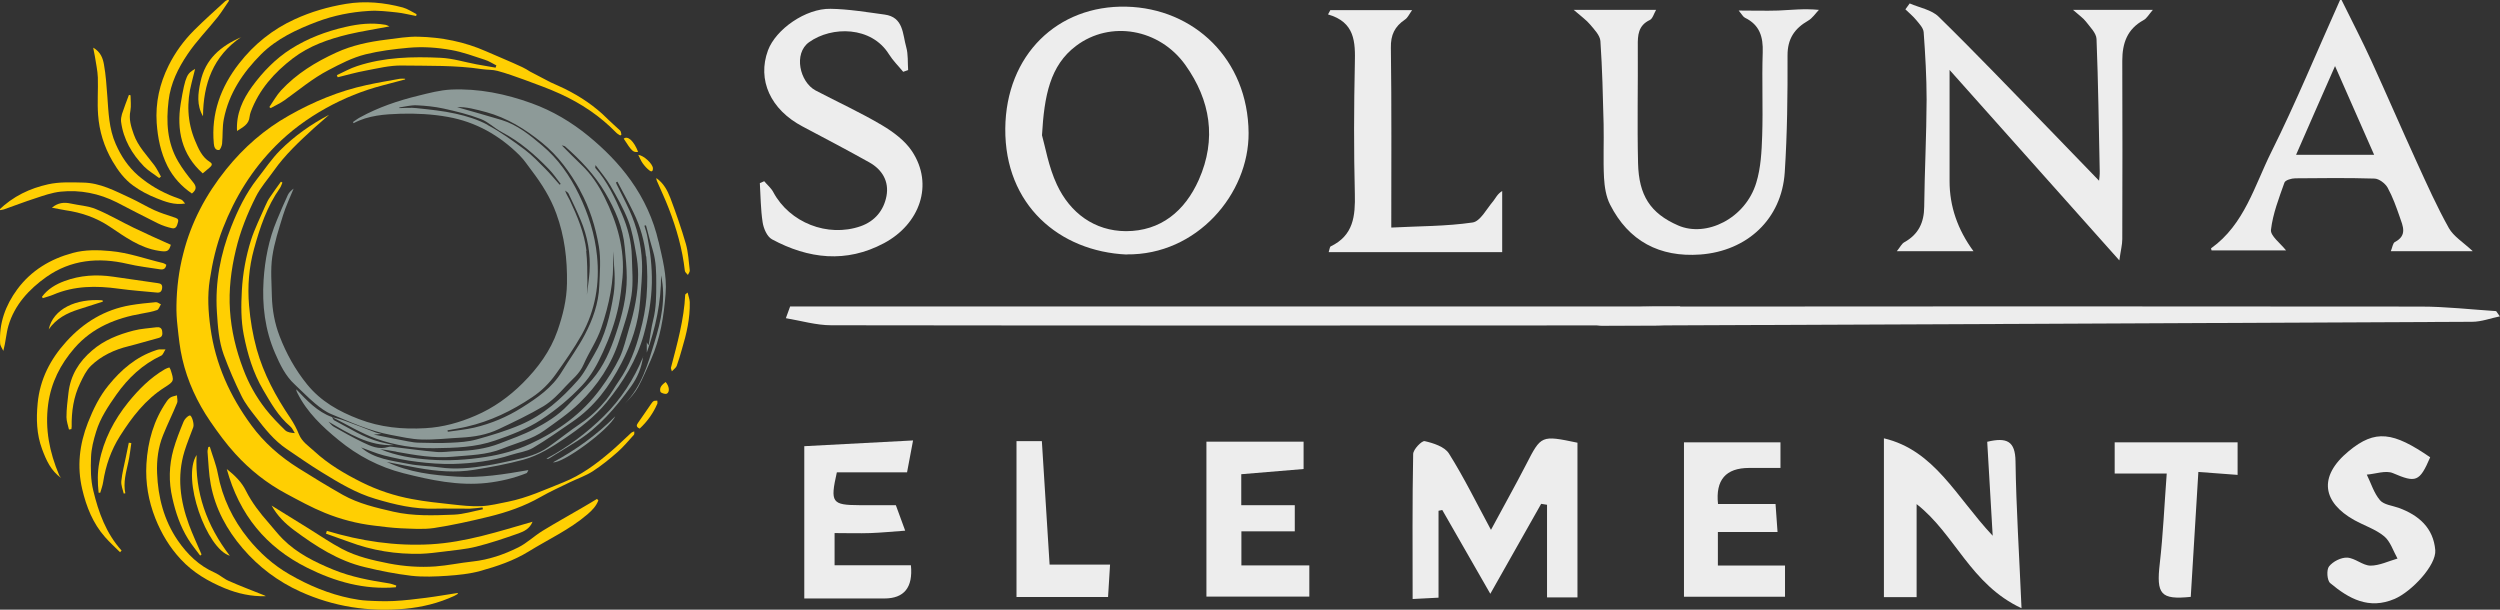 <?xml version="1.0" encoding="UTF-8"?>
<svg id="Ebene_1" xmlns="http://www.w3.org/2000/svg" version="1.1" viewBox="0 0 1873.1 456.8">
  <rect x="0" y="0" width="1873.1" height="456.8" fill="#333333" stroke="none"/>
  <!-- Generator: Adobe Illustrator 29.8.2, SVG Export Plug-In . SVG Version: 2.1.1 Build 3)  -->
  <defs>
    <style>
      .st0 {
        fill: #8d9a98;
      }

      .st1 {
        fill: #ffcf02;
      }

      .st2 {
        fill: #ededed;
      }
    </style>
  </defs>
  <path class="st1" d="M498.7,286.2c2.8,3.1,3.3,7.7.8,8.8-1.2.5-4.4-.6-4.7-1.5-1-3.4,1.5-5.4,3.9-7.3Z"/>
  <path class="st1" d="M478.1,113.8c-3.7.5-4.7-.4-10.8-9.9,3-2.5,7.7,1.8,10.8,9.9Z"/>
  <path class="st1" d="M478.2,116c4.2.5,10.7,6.6,11,10,.1,1.6-.5,3.3-2.5,1.8-2-1.5-3.7-3.4-5.2-5.5-1.3-1.8-2.1-4-3.3-6.3Z"/>
  <path class="st1" d="M479.2,321.1c-2.6-1.2-2.5-2.5-1.1-4.4,3.3-4.6,6.4-9.3,9.6-13.9.6-.8,1.2-1.8,2.1-2.3.7-.4,1.8-.2,2.7-.3,0,.8.2,1.7,0,2.3-3.1,7.1-7.4,13.2-13.2,18.6Z"/>
  <path class="st1" d="M503.4,278.3c-.5-1.8-.8-2.3-.7-2.8,4.7-18,9.8-36,10.7-54.8,0-.2.6-.5,1.8-1.5.6,2.7,1.5,4.9,1.6,7.1.3,12.2-2.4,23.8-5.9,35.4-1.2,4.2-2.4,8.4-3.9,12.5-.5,1.3-2,2.3-3.6,4Z"/>
  <path class="st1" d="M491.7,133.4c5.5,3.8,8.3,9.2,10.5,14.8,4.3,11.4,8.3,22.9,11.7,34.6,1.8,6.4,2.1,13.2,2.9,19.8.1,1.1-.9,2.3-1.4,3.4-.8-1-2.2-2-2.3-3.2-1.8-16.1-6.2-31.5-12-46.5-2.7-7.1-6-13.9-9-20.9-.3-.7-.3-1.4-.4-2.1Z"/>
  <path class="st1" d="M244.8,397.7c25.5,7.7,51.4,11.6,78,10.1,26.3-1.5,51.1-9.7,76.2-16.9-2,5.1-6.2,7.2-10.4,8.7-10.5,3.7-21.1,7.3-31.9,10-8,2-16.3,2.6-24.5,3.7-5.5.7-11.1,1.4-16.6,1.6-18.7.5-36.8-2.4-54.3-9-5.7-2.1-11.4-4.1-17.1-6.1.2-.7.5-1.3.7-2Z"/>
  <path class="st1" d="M448.4,374.6c-1.5,4.5-4.8,7.8-8.3,10.8-13.3,11.4-29.3,18.7-44,27.8-11.4,7-23.7,11.1-36.3,14.6-7.9,2.2-16.3,3-24.5,3.6-9,.6-18.2,1-27.1,0-11.7-1.4-23.4-3.7-34.9-6.5-19.9-4.7-36.8-15.7-53-27.7-6.6-4.9-12.5-10.7-16.8-18.4,9.7,6,18.9,11.7,28.1,17.4,8.2,5.1,16.2,10.6,24.7,15.1,11,5.8,23.1,8.5,35.2,10.9,11.5,2.2,23,3,34.6,2.2,9.4-.7,18.6-2.7,28-3.7,12.1-1.3,23.4-5.2,34.1-10.5,6.5-3.2,11.9-8.5,18.2-12.4,9.9-6.1,20-11.6,30-17.5,3.7-2.1,7.3-4.3,10.9-6.5.3.3.6.6.9,1Z"/>
  <path class="st1" d="M412.6,61.7c3.5,1.6,7,3.1,10.5,4.8,11.9,5.9,22.8,13.2,32.2,22.7,3,3,6.3,5.7,9.3,8.6.7.7.7,2,1,3.1-.3.2-.6.4-.9.6-1.1-.7-2.3-1.3-3.2-2.3-12-12.3-26.1-21.7-41.6-28.8-8.9-4.1-18.1-7.3-27.2-10.7-6.6-2.4-13.3-4.8-20-6.6-3.7-1-7.7-.7-11.6-1.3-19.9-3-40-2.4-59.9-2.7-9.2-.2-18.5,2.2-27.7,3.9-6.9,1.3-13.7,3.2-20.5,4.9l-.6-1.6c5-2.3,9.9-5.1,15.2-6.8,20.3-6.7,41.4-7.2,62.5-6.2,9,.4,17.9,3.2,26.9,4.9,4.8.9,9.5,1.6,14.3,2.5l.6-1.7c-2.9-1.4-5.6-3.3-8.6-4.2-8.3-2.7-16.6-5.8-25.1-7.3-10.6-1.9-21.2-2.7-32.2-1.7-10.9,1-21.5,2.3-32.1,4.9-10,2.5-18.9,7.2-27.9,11.9-11.9,6.2-22,14.8-32.8,22.5-3.2,2.3-6.9,3.9-10.4,5.9-.3-.3-.7-.5-1-.8,2.9-4.2,5.4-8.8,8.8-12.5,11.6-12.5,25.8-21.2,41.3-28.3,12-5.5,24.6-8.1,37.5-9.7,8-1,16-2.4,24-2.2,17.5.4,34.6,3.8,50.7,10.9,9.1,4,18.2,7.7,27.2,11.9,2,.9,3.9,2.1,5.8,3.3"/>
  <path class="st1" d="M303.2,59.6c-5.5,1.5-11.1,3-16.6,4.4-14.9,3.9-29,9.6-42.5,17.1-13.8,7.7-26.4,16.9-37.5,28.1-17.7,17.8-30.5,38.5-39.6,61.9-4.9,12.5-7.8,25.4-9.8,38.4-1.9,12-1.2,24.1.5,36.2,3.7,27.1,14.6,51.1,30.6,72.9,9.5,13,21.5,23.5,35.2,32.1,11,6.9,22.1,13.7,33.4,20.1,11.8,6.6,24.9,9.6,37.9,12.6,14.9,3.4,30.2,2.8,45.3,2.2,7.3-.3,14.5-2.6,21.7-4,0-.5-.2-1-.3-1.4-3.2.3-6.4.8-9.5.9-8.7.1-17.4-.2-26,0-15.5.5-30.2-3-44.9-7.4-14.5-4.3-27.2-12-39.9-19.8-9-5.5-17.7-11.6-26.4-17.5-9.5-6.4-16.5-15.3-23.4-24.3-3.8-4.9-7.7-9.8-10.4-15.3-5-10.1-9.5-20.5-13.4-31.1-3.7-10.3-4.4-21.1-5.1-32.1-1.4-22.1,2.7-43.3,10.7-63.6,5-12.7,11-25.1,19.5-36,5.7-7.2,10.8-15,17.2-21.4,10.7-10.7,23.1-19.5,36.7-26.6-3.8,3.3-7.6,6.6-11.4,10-10.8,9.9-21.6,19.9-30.1,32-4.5,6.4-9.9,12.4-13.4,19.4-6.4,12.7-11.7,25.9-15,39.9-3.6,15-5.4,29.9-4.4,45.2,1,15.1,4.5,29.7,9.9,43.9,4.1,11,9.7,21,16.9,30.2,4.4,5.6,9.5,10.8,14.6,15.8,1.6,1.5,4.3,1.9,7.2,2.1-1.1-1.7-1.9-3.7-3.4-5-9-7.6-14.6-17.6-20.4-27.5-7.5-12.8-11.7-26.9-14.5-41.3-2.1-10.8-2-21.9-1.4-33,.7-12.9,3-25.4,6.8-37.6,2.8-8.9,7.1-17.3,10.8-25.9,1-2.4,2.2-4.7,3.7-6.8,2.5-3.8,5.3-7.5,8-11.3.4.2.7.4,1.1.7-.6,1.3-1,2.8-1.8,4-9.8,13.9-15.1,29.7-19.5,45.8-3.8,13.8-4.9,28-3.7,42.2.9,11,2.8,22.1,5.7,32.7,5.2,18.7,14.4,35.7,25.3,51.8,2.5,3.8,4.7,7.9,6.4,12.1,2.3,5.7,7.3,8.8,11.4,12.6,10.6,9.8,22.9,17,35.7,23.4,11.9,5.9,24.5,10.1,37.6,12.5,9.9,1.9,19.9,2.9,29.9,4,7.4.8,14.8,1.7,22.1,1.3,6.7-.3,13.3-2,19.9-3.3,14.5-2.9,27.8-9.1,41.4-14.5,13.3-5.3,24.5-13.6,35.2-22.7,5.5-4.6,10.5-9.7,15.8-14.5.6-.5,1.4-.7,2.2-1,0,.9.2,2-.2,2.5-4,4.4-7.8,9-12.2,12.9-5.9,5.2-12.1,10.2-18.7,14.5-5.3,3.4-11.5,5.5-17.3,8.3-7.3,3.6-14.7,6.9-21.7,10.9-12.2,7-25.3,11.5-38.8,14.8-13.6,3.3-27.3,6.4-41.1,8.5-8.1,1.2-16.6.5-24.9.2-6.7-.3-13.4-1.2-20-2-12.7-1.5-25-4.7-36.8-9.5-10.1-4.1-19.7-9.4-29.2-14.5-14.4-7.7-27.1-17.8-38-29.8-6.9-7.5-12.9-15.8-18.7-24.2-9.8-14.3-17.1-30-21-46.9-1.9-8-2.7-16.3-3.6-24.5-.6-5.2-.9-10.4-.8-15.6.2-13.1,1.8-26.1,5.1-38.8,5.9-23.5,17-44.3,32.1-63.1,13.2-16.4,28.7-30,47-40.3,18.3-10.4,37.6-18.4,58.3-22.9,8.3-1.8,16.6-3.2,24.9-4.7,1.3-.2,2.6,0,3.9,0,0,.2,0,.4,0,.6Z"/>
  <path class="st1" d="M98.4,332c-.7,4.7-1.2,9.4-2.2,14-1.7,7.8-4,15.4-2.3,23.6-.4,0-.8.1-1.2.2-.7-3.1-2.1-6.3-1.8-9.3.6-6.1,2.2-12.1,3.4-18.1.7-3.6,1.4-7.1,2.2-10.7.6,0,1.3.2,1.9.3Z"/>
  <path class="st1" d="M77,226c-6,1.9-12.1,3.9-18.1,5.8-8.8,2.8-16.7,6.8-22.4,15,3.3-15.5,20.6-23.3,40.3-21.8,0,.3.2.6.3,1Z"/>
  <path class="st1" d="M180.7,27.8c-21,14.2-28.4,35-28.6,59.3-4.9-8.4-3.8-16.9-1.9-25.7,3.6-17.2,15.2-26.9,30.6-33.6Z"/>
  <path class="st1" d="M147.3,340.9c-1.3,28,7.5,52.8,24.9,75.5-17.4-5.2-36.3-57.9-24.9-75.5Z"/>
  <path class="st1" d="M97.8,71.3c0,3.9.6,7.9-.1,11.7-1.3,6.3.5,11.9,2.5,17.6,3.2,9.1,9.9,15.8,15.5,23.3,1.9,2.6,3.3,5.6,4.9,8.4-.5.4-.9.7-1.4,1.1-3.7-2.9-7.9-5.3-11.2-8.6-9.1-9.4-15.6-20.4-17.3-33.7-.2-1.8.2-3.9.7-5.7,1.6-4.8,3.4-9.5,5.2-14.3.4,0,.7.2,1.1.3Z"/>
  <path class="st1" d="M151.9,129.9c-15.8-14-19.7-32.6-16.5-52.3,3.6-21.8,5-22.5,10.8-26-1,3.8-1.7,7-2.6,10.3-3.9,14.8-3.3,29.5,2.6,43.6,2.5,5.9,5.1,12.2,11.1,15.9,2.5,1.5,1.1,3-.4,4.3-1.7,1.5-3.5,2.9-5,4.2Z"/>
  <path class="st1" d="M31.5,222.3c4.3-5.8,10.3-9.3,16.8-11.7,11.8-4.4,24-5.1,36.4-3.3,11.1,1.6,22.2,3.2,33.3,4.8,2.2.3,3.7.8,3.5,3.5-.2,2.7-1.5,3.9-4,3.6-9.5-.9-19.1-1.6-28.6-2.9-16.7-2.3-33.1-2.3-49,4.5-2.5,1.1-5.3,1.7-7.9,2.6-.2-.3-.4-.7-.5-1Z"/>
  <path class="st1" d="M38.9,155.6c4.6-3.8,9.2-4.2,14.1-3.1,6.3,1.4,12.9,1.7,18.7,4.1,9.8,4,19,9.5,28.6,14.1,9.1,4.4,18.3,8.5,27.7,12.7-1.5,5.1-2.9,5.5-9.1,4.5-14.2-2.2-25.3-10.5-36.7-18.1-10.2-6.8-21.3-10.6-33.3-12.3-3.1-.5-6.2-1.2-10-1.9Z"/>
  <path class="st1" d="M150,416.3c-3-4.1-6.4-8.1-9.1-12.5-5.8-9.4-9.3-19.7-11.7-30.4-2.9-12.4-2.6-24.7.8-36.8,2-7,4.7-13.8,7.5-20.6.8-1.9,2.7-4.1,4.6-4.7,1.5-.5,3.6,6.4,2.7,8.8-2.2,6-4.7,11.9-6.6,18.1-5.7,18.7-3.2,37,3.4,55,2.8,7.5,6.2,14.8,9.4,22.2-.3.3-.6.5-.9.8Z"/>
  <path class="st1" d="M51.7,321.9c-.7-3.1-1.9-6.3-1.9-9.4,0-6.1.8-12.1,1.5-18.2,1.5-13,7.8-23.3,17.7-31.7,9-7.8,19.8-12,31-14.9,5.6-1.5,11.5-1.7,17.2-2.5,2.2-.3,4,.4,4.3,2.9.3,2.2.4,4.3-2.6,5.1-7.6,2-15,4.3-22.6,6.2-10.6,2.6-20.3,7.1-28.1,14.6-3.6,3.5-5.9,8.4-8.1,13-5,10.3-6.6,21.4-6.4,32.7,0,.6-.1,1.2-.2,1.8-.6.1-1.1.2-1.7.3Z"/>
  <path class="st1" d="M73.9,369.3c-.8-7.6-1-15.2.5-22.8,3.2-17,11.1-31.9,21.7-45.1,7.7-9.5,16.6-18.5,27.5-24.8,1-.6,2.1-.9,3.3-1.3.3.6.7,1.1.9,1.7,2.7,8.4,2.8,8.6-4.4,13.2-14.5,9.2-24.5,22.3-33.5,36.5-6.7,10.6-10.7,22.1-12.6,34.4-.4,2.7-1.4,5.4-2.2,8.1-.4,0-.8,0-1.2,0Z"/>
  <path class="st1" d="M177.6,98.4c-.8-13.2,4.3-23.9,11.3-33.6,8-10.9,17.4-20.7,29-28.1,12.7-8,26.4-13.2,40.9-16.5,9.9-2.3,19.9-3.4,30.1-1.6.7.1,1.3.5,2.9,1.2-10.9,2.1-20.9,3.6-30.7,5.9-14.9,3.6-29.4,8.6-41.8,18.1-13.8,10.6-25.2,23.3-31.4,40-.4,1.2-.8,2.5-.9,3.7-.5,5.8-5.1,7.8-9.5,10.7Z"/>
  <path class="st1" d="M-1.2,157.7c11.1-10.8,23.7-16.6,37.2-19.6,8.5-1.9,17.5-1.5,26.3-1.3,12.8.2,24,6.3,35.3,11.5,6.1,2.8,11.8,6.3,17.9,9.1,4.8,2.2,9.8,3.7,14.8,5.4,1.8.6,3.8,1,3.1,3.5-.7,2.2-1.1,5.4-4.5,4.7-3.6-.8-7.2-2-10.5-3.6-10.4-5.1-20.6-10.5-30.9-15.8-13.3-6.7-27.4-9.5-42.1-8-6.5.7-13,3-19.3,5.1-7.8,2.5-15.4,5.5-23.2,8.2-.9.3-2,.4-4,.7Z"/>
  <path class="st1" d="M69.8,35.7c5.7,3.2,7.3,8.1,8.1,12.7,1.4,7.7,1.9,15.7,2.5,23.5.9,12.2,1.2,24.5,6.3,36,4,9.1,9.3,17.1,16.9,23.7,8.2,7,17.2,12.2,27.1,16,1.8.7,3.7,1.2,5.4,2.1.9.5,1.5,1.6,2.6,2.8-8.2,1.3-15-1.4-21.5-4-6.1-2.4-12.2-5.6-17.5-9.5-6.5-4.7-11.3-11.2-15.4-18.2-6.3-10.8-9.9-22.4-10.8-34.7-.7-9.3.1-18.7-.2-28.1-.2-5.2-1.4-10.4-2.2-15.7-.3-1.9-.7-3.8-1.3-6.7Z"/>
  <path class="st1" d="M296.7,440c-23.6,2-45.5-4.1-66.5-14.6-30.9-15.4-50.9-39.7-60.3-74,6.3,5,11.2,9.9,14.3,16.2,4.5,9,10.6,16.8,17.2,24.3,3.5,4,6.8,8.3,10.5,12,10.7,10.7,24,17.2,37.8,22.9,13.4,5.5,27.6,8.1,41.8,10.3,1.8.3,3.6,1,5.4,1.6,0,.4-.2.8-.3,1.3Z"/>
  <path class="st1" d="M124.6,198.3c-.4,2.9-2,3.9-4.6,3.5-8.1-1.3-16.4-2.2-24.4-4.1-21.8-5.1-42.6-3.1-61,9.9-12.8,9.1-23.7,20.8-28.3,36.5-1.7,5.9-2,12.1-3.8,18.8-.8-1.8-2.3-3.7-2.4-5.6-.9-15.1,4-28.5,12.8-40.5,10.5-14.2,24.9-22.8,41.7-27.3,9.2-2.5,18.7-2.3,28.2-1.4,13.6,1.2,26.3,5.9,39.4,9,.8.2,1.6.8,2.3,1.2Z"/>
  <path class="st1" d="M143.8,145c-7.9-5.4-14-12.1-18.3-20.5-5.1-10.2-7.3-21-8.1-32.4-1-15.2,2.2-29.4,8.9-42.9,4.9-9.9,11.4-18.8,19.2-26.6,7.4-7.4,15.3-14.4,23-21.5.6-.6,1.5-.9,2.3-1.3.3.2.6.4.9.6-2.9,4.1-5.5,8.5-8.6,12.4-7.4,9.3-15.9,17.9-22.5,27.7-7.1,10.5-12.8,21.9-14.3,35-1.9,15.9-1.1,31.4,7.2,45.5,3.2,5.5,7.2,10.7,11.3,15.7,2.5,3.1,2.5,5.4-.9,8.2Z"/>
  <path class="st1" d="M89.8,413.6c-3.7-3.7-7.6-7.2-11.1-11.2-9.1-10.3-14-22.7-17.1-35.9-4-17-2.1-33.5,4.3-49.9,4-10.1,8.6-19.6,15.4-27.9,9.5-11.7,20.6-21.3,35.3-26.2.8-.3,1.7-.6,2.6-.7,1.2-.1,2.3,0,4.8,0-1.3,2-1.9,4-3.1,4.6-14.1,6.6-24.9,16.8-33.8,29.4-6.1,8.7-12,17.5-15.1,27.7-1.9,6.2-3.6,12.7-3.8,19.2-.3,8.3-.3,16.9,1.7,24.9,3.9,16.3,9.6,32,21.2,44.9l-1.1,1.2Z"/>
  <path class="st1" d="M45.8,358.1c-7.6-5.3-11.2-13.3-14.3-21.7-4.1-11.1-4.4-22.4-3.3-34.1,1.7-18.2,9.6-33.3,21.6-46.5,12.9-14.2,28.6-23.8,47.8-27.1,6.4-1.1,12.8-1.7,19.2-2.3,1.2-.1,2.5,1.1,3.8,1.6-1,1.5-1.6,3.8-2.9,4.3-3.6,1.3-7.4,1.9-11.2,2.6-19.6,3.4-37.3,10.5-50.7,25.9-10.5,12.1-17.5,25.8-19.7,42-2.5,18.7,1,36.1,8.2,53.1.3.8,1,1.4,1.5,2.2Z"/>
  <path class="st1" d="M199,446.7c-10.8.3-21-2-30.7-6-12.3-5.1-23.6-11.7-32.8-21.6-8.4-9-14.5-19.2-19.1-30.7-5.2-13.2-7.5-26.6-6.7-40.7,1-17.1,5.5-33,15.3-47.1.8-1.2,1.9-2.3,3.1-3,1.3-.7,3-.9,4.5-1.4,0,2,.8,4.2,0,5.9-3.3,8.1-7.2,15.9-10.4,23.9-3.7,9.1-4.9,18.9-4.5,28.5.7,18,5.1,35.2,15.4,50.3,7.2,10.5,16,19.1,27.9,24.3,3.6,1.6,6.6,4.5,10.3,6.1,8.3,3.7,16.8,6.9,25.3,10.3.8.3,1.6.6,2.3,1Z"/>
  <path class="st1" d="M311.8,12c-4.9-.9-9.7-2.2-14.6-2.7-6.9-.7-14-1.6-20.9-1.1-13.3.8-26.3,3.4-38.8,8.1-15.3,5.8-30.1,12.7-41.8,24.3-13.6,13.6-24.2,29.3-28,48.6-1.2,6-.7,12.3-1.3,18.5-.2,1.7-1.4,4.6-2.3,4.7-2.9.3-3.7-2.4-3.9-4.8-2.1-22.6,5.2-42.4,18.9-60,11.2-14.4,25.1-25.6,41.8-33.2,12.2-5.6,25-9.3,38.3-11.5,14.5-2.4,28.6-1,42.6,2.7,3.6,1,6.9,3.3,10.3,5-.1.5-.2,1-.3,1.4Z"/>
  <path class="st1" d="M343.1,444.9c-.9.5-1.9,1.2-2.8,1.6-11.7,5.4-23.9,8.4-36.8,9.6-27.3,2.5-53.4-1.5-78.4-12.8-16.8-7.6-31.3-18.5-43.3-32.5-11.9-13.9-20.5-29.7-23.9-47.9-1.5-8-1.7-16.2-2.4-24.3-.1-1.2.4-2.5.6-3.7.4,0,.7-.1,1.1-.2,2,6.7,4.7,13.2,6,20.1,3.4,18.3,11.3,34.6,22.8,48.8,8.6,10.6,18.8,19.8,31,26.8,14.4,8.3,29.5,14.6,45.7,17.9,4,.8,8.1,1.5,12.2,1.7,6.7.4,13.5.6,20.2.3,8-.4,16-1.4,24-2.4,7.9-1,15.7-2.4,23.6-3.6.1.1.3.3.4.4Z"/>
  <path class="st0" d="M481.8,267.1c-1,8.4-4.3,15.9-9.1,22.6-11.4,15.7-23.9,30.4-40.5,40.9-7,4.4-14.1,8.8-21.2,13.1-.4.2-1,.1-1.6-.1,15.9-8.5,30.2-19.2,43-31.8,12.9-12.7,22.6-27.7,29.5-44.6Z"/>
  <path class="st0" d="M493.4,181.1c-3.8-16.7-10.9-32.1-20.9-46.1-8.9-12.5-19.7-23.3-31.5-33-12.8-10.5-26.9-18.9-42.6-24.6-19.6-7.1-39.6-11.2-60.4-10.3-8.3.4-16.5,2.6-24.6,4.6-15.2,3.7-29.9,8.7-43.6,16.2-1.9,1-3.5,2.3-5.3,3.5.1.3.2.6.4.9,11.1-5.9,23.3-6.7,35.3-7.1,11.8-.3,23.8.3,35.4,2.4,20.8,3.7,38.7,13.8,53.7,28.8,3.4,3.4,6,7.4,8.9,11.2,7.6,10,14.3,20.5,18.6,32.4,6.2,16.9,8.3,34.3,8,52.3-.2,12.4-3.1,24-7.1,35.5-5.3,15.2-14.7,27.9-25.9,39.1-10.3,10.3-22,18.7-35.5,24.5-12,5.2-24.5,8.7-37.6,9.4-17,1-33.7-.6-49.8-6.8-14.9-5.7-28.4-13.2-38.8-26-8.9-11-15.6-23.1-20.6-36.1-3.7-9.6-5.5-19.6-5.8-29.9-.2-9.9-1.1-19.9.3-29.6,1.5-10.5,4.9-20.7,8-30.9,2.1-6.9,5.3-13.5,8-20.2-1.7,1.3-3.4,2.8-4.3,4.7-2.9,6.3-5.7,12.7-8.3,19.1-6,14.3-8.9,29.4-9.9,44.7-1.2,18.8,1,37.3,8.6,54.8,3.7,8.5,7.7,17,14.8,23.5,5.1,4.7,9.9,9.8,15.2,14.2,3.7,3.1,7.8,6.2,12.2,8,14.4,6,28.7,12.6,44.3,15.5,7.7,1.4,15.5,3.3,23.3,3.5,9.7.3,19.5-.9,29.3-1.4,9.9-.5,19.5-2.1,28.5-6.4,11.4-5.4,22.8-10.8,33.6-17.2,6.2-3.8,11.6-9.4,16.5-14.8,4.7-5.2,10.4-9.2,13.5-16.5,4-9.2,9.9-17.5,13.2-27.3,5.9-17.5,9.7-35.2,8.8-53.7,0-1.2,0-2.4,0-3.7.8,10.7,2.1,21.5.5,31.9-2.5,15.8-6.3,31.5-14.7,45.6-3.9,6.5-7.2,13.6-12.2,19.2-12.1,13.7-25.7,25.9-42.8,33.2-10.7,4.6-22,8-33.2,11.1-6.2,1.7-12.7,2.1-19.2,2.4-7.6.4-15.3.2-23,0-3,0-6-.4-8.9-1-8.3-1.5-16.7-3.3-25.8-5.1,2.2-.2,3.5-.3,5.8-.5-2-.5-3.1-.6-4.1-1-7.9-3-15.8-6.1-23.8-9-2.9-1.1-5.9-1.7-8.9-2.5,0,0,0,0,0,0,11,5.5,21.7,12.1,33.2,16.2,13.7,4.8,28.1,7.2,43.1,7,15.6-.2,31-.6,45.8-5.8,11.9-4.2,23.6-8.5,34.3-15.5,11.3-7.4,21.5-15.9,30.7-25.7,6.9-7.3,11.6-16.1,15.7-25.1,5.1-11.1,9.2-22.6,11.7-34.6,1.4-6.9,2.2-14,2.9-21.1,1.9-21.5-4.1-41.4-13.5-60.3-4.4-8.8-9.9-17.2-17.3-24.2-4.8-4.5-9.3-9.2-14.7-14.6,1.4.4,2,.4,2.4.7,11.6,10.2,22.2,21.3,30.1,34.7,7.5,12.8,13.4,26.1,14.7,41.1.7,7.5,1.5,15,1.5,22.6,0,14.5-3.5,28.4-8.1,42-4.1,12.4-9.2,24.4-17.8,34.4-5.7,6.7-12.2,12.7-18.3,19.2-7.2,7.7-16.1,13.1-25.2,17.9-8.3,4.3-17.2,7.4-25.9,10.8-10.4,4-21.2,5.4-32.3,5.7-5.1.1-10.2,1.1-15.2.6-10.4-.9-20.8-2.4-31.2-3.6-1.6-.2-3.3-.6-4.7-.1-7.1,2.2-13.3-.7-19.3-3.6-7.3-3.5-14.3-7.5-21.4-11.5-1.6-.9-2.8-2.5-4.1-3.9,15.3,8.9,30.2,18.4,48.9,17.6-3.5-.8-7-1.5-10.4-2.4-12.4-3.3-23-10.4-34.2-16.2-.7-.4-1-1.4-1.5-2.2,0,0,0-.1-.1-.2,0,0,0,0,0,0-11.1-4-18.9-12.5-26.8-20.8,0,1.2.5,2.1.9,2.9,7.2,14.4,18.7,25.2,30.8,35.1,14.2,11.7,30.4,20.2,48.4,24.8,20.6,5.2,41.3,9.7,62.9,7.3,10.2-1.2,20-3.5,29.5-7.3.5-.2.7-1,1.4-2.3-18.3,3.2-35.7,6-53.7,4.9-17.9-1.1-35.5-3.1-52.4-11,8.1,1.6,15.8,3.2,23.4,4.5,13.9,2.5,28,3.7,42,1.4,12.4-2,24.9-4.3,37-7.6,11.2-3.1,21.1-9.3,30.7-15.8,11.7-7.9,22.7-16.3,31.7-27.3,12.3-15.2,22.4-31.4,27.7-50.4,3.5-12.8,5.8-25.7,6.1-38.9.1-6-.2-12-.8-18-.5-5.6-1.6-11.2-2.6-16.8-.5-2.8-1.4-5.4-2.2-8.1.4-.1.8-.2,1.2-.3,1.7,6.5,3.4,13,5.3,19.4,2.3,7.9,2.4,15.9,2.4,24,0,9.2,0,18.4-2.3,27.5-1.5,6-2.2,12.1-3.3,18.2,0,.2-.3.4-.4.6-.2-.4-.5-.8-1.1-2v7.7c6.7-18.8,10.8-38,10.7-57.9,3.8,17.3,0,34.1-5,50.4-4.9,16.2-9.6,32.8-22.1,45.6,3.8-3.8,7.4-7.7,9.9-12.2,3.6-6.6,6.5-13.7,9.6-20.6,7-15.8,9.7-32.5,11-49.6,1.1-13.4-2.4-26.3-5.3-39.1ZM365.3,93.5c-7.3-3.9-15.6-6.5-23.8-8.3-9.7-2.2-19.6-3.1-29.5-4.2-4.2-.5-8.5,0-12.8,0,0-.2,0-.3,0-.5,4.3-.6,8.7-1.8,13-1.6,6.7.3,13.5,1,20,2.4,9.5,2.1,19,4.4,28.1,7.9,5.7,2.2,10.3,7,15.7,9.8,13.5,7.1,24.8,16.9,35.3,27.8,3.3,3.4,5.9,7.3,8.8,11-.3.2-.5.4-.8.6-3.6-4-7-8.2-10.9-12.1-4.9-4.9-9.8-10.1-15.3-14.2-9-6.7-18.1-13.3-27.9-18.5ZM439.4,187.9c-1.6-13.4-6.8-25.8-12.5-37.9-1.1-2.3-2.6-4.4-3.5-7.2.9.8,2.2,1.3,2.6,2.3,3.1,6.5,6.2,12.9,9,19.6,5.3,12.5,7.6,25.5,6.7,39.1-.4,5.7-1.3,11.4-2,17.2.2-3.2.4-6.3.4-9.5-.1-7.8,0-15.7-.9-23.5ZM434.5,142.5c7.3,13.2,11.7,27.5,14.2,42.1,1.6,9.6.7,19.7.3,29.6-.5,13.1-4.9,25.3-10.9,36.7-5,9.5-11.5,18.3-17.1,27.5-7.3,12.1-18.4,19.7-30,27-11.1,7-23,12-35.7,15-6.5,1.5-13.2,2.1-19.8,3.1,0-.4-.1-.7-.2-1.1,4.8-.9,9.6-1.6,14.3-2.7,17.8-4.1,33.8-11.8,49-22,7.1-4.7,12.9-10.5,17.7-17.2,6.9-9.7,13.8-19.5,19.6-29.8,10.2-18.3,13.5-38.4,11.4-59-1.6-16-6.4-31.3-13.5-45.9-6.8-14.1-15.6-26.7-27.5-36.7-9.2-7.8-18.7-15.6-30.5-19.2-11.5-3.5-23-6.6-33.3-9.6,6.6-.4,14.1,1.7,21.7,3.7,15.7,4.3,29.1,12.6,41.6,22.7,12.2,9.8,21.2,22.2,28.8,35.8ZM297,338.5c14,2.5,28,5,42.2,3.7,12.5-1.2,25.3-1.2,37.3-6.1,10.6-4.3,22-6.8,31.4-13.6,9-6.5,18.3-12.8,26.2-20.5,13.6-13.2,24-28.8,29.8-46.9,3.6-11.1,7.4-22.3,9.2-33.7,1.5-9.5.5-19.5.3-29.2-.2-11.1-3.1-21.7-7.4-31.8-5.3-12.3-11-24.4-20-34.6-.1-.1,0-.5.2-2.1,4.2,5.7,8.2,10.3,11.2,15.5,4.9,8.5,9.8,17.1,13.3,26.1,3,7.7,4.3,16.1,5.8,24.3,1,5.3,1.6,10.8,1.6,16.2,0,13.9-2.8,27.4-6.9,40.7-2.2,7.2-3.8,14.8-7,21.6-3.9,8-8.8,15.7-14.1,22.9-13.7,18.8-32,32-52.9,41.6-10.6,4.9-21.9,8-33.5,9.8-13.9,2.2-27.8,3-41.7,2-12.6-.9-25.2-2.9-37.2-7.9,4.1.6,8.1,1.1,12.2,1.9ZM484.2,192.1c1,10.1,1,20.3.2,30.4-.7,8.7-2.4,17.4-4.7,25.8-3.4,13.1-8.1,25.7-15.9,37-3.2,4.6-5.9,9.7-9.4,14-5.6,6.9-11.9,13-19.4,18-8.3,5.6-16.2,12-24.4,17.8-7.5,5.3-16.2,7.6-25.1,9.5-6.9,1.5-13.8,3.1-20.8,4.2-11.7,1.9-23.4,3.1-35.3,1.4-7.7-1.1-15.6-1.1-23.2-2.6-12.6-2.5-25.9-3.7-35.7-12.4,5.4,1.9,11.1,4.5,17.1,6,8.2,2.1,16.6,3.8,25,4.8,8.9,1.1,17.9,1.8,26.9,1.6,14.7-.4,29.4-2.2,43.5-6.8,5.5-1.8,11.5-2.4,16.3-5.2,10.2-6,19.8-12.9,29.6-19.6,16.4-11.2,27.8-26.6,36.7-43.9,7.5-14.6,12.8-30.1,14-46.6.7-9.7,1.8-19.5,1.4-29.3-.6-13.3-3.8-26.2-9.3-38.4-3-6.7-6.5-13.2-9.7-19.8-.2-.4-.3-.8-.5-1.3.4-.2.8-.4,1.1-.6,4.1,7.8,8.4,15.5,12.2,23.4,5,10.3,8.1,21.3,9.2,32.5Z"/>
  <path class="st0" d="M461,311.9c-4.7,10-38.9,35.3-46.7,34.5,17.3-9.4,32.6-20.4,46.7-34.5Z"/>
  <g>
    <g>
      <path class="st2" d="M1117.2,396.8c9-16.8,17.9-32.6,26.2-48.7,11.3-22,11.2-22.1,38.5-16.4v115.9h-22.8v-69.4c-1.5-.2-2.9-.5-4.4-.7-12.1,21.4-24.2,42.8-38.1,67.4-13.3-23.2-24.6-43-36-62.8-.9.2-1.9.4-2.8.6v65.1c-5.2.3-11.2.6-19.4,1,0-36.9-.3-72.7.4-108.6,0-3.5,6.5-10.1,8.6-9.7,6.6,1.5,15,4.2,18.2,9.3,11.2,17.8,20.5,36.8,31.5,57.2Z"/>
      <path class="st2" d="M1488.9,331c14.6-3.5,21-.6,21.2,14.6.5,35.1,2.8,70.1,4.5,110.1-38.4-17.9-49.8-55.6-78.6-78v69.7h-24.5v-119c38,9,53.9,43.6,81.5,73-1.5-25.9-2.8-47.6-4.1-70.4Z"/>
      <path class="st2" d="M981,423.6v23.4h-77.1v-116.1h72.8v20.5c-15.2,1.3-30.4,2.6-46.7,3.9v23.2h40.1v19.6h-40v25.5h50.9Z"/>
      <path class="st2" d="M682.5,423.6q2.4,24.8-19.9,24.8c-19.1,0-38.2,0-60,0v-114.1c25.1-1.3,52-2.7,81.5-4.3-1.6,8.3-2.9,15.7-4.5,23.9h-52.6c-5.1,22.7-3.8,24.5,17,24.6,8.7,0,17.4,0,27.2,0,1.9,5.1,3.7,10.2,7,19.1-9.7.7-17.8,1.5-26,1.8-8.6.3-17.3,0-26.9,0v24.1h57.1Z"/>
      <path class="st2" d="M1334,331.4v19.2c-7.7,0-15.6,0-23.5,0q-26.2,0-23.3,27h43.1c.4,6.1.9,12.6,1.5,21h-44.7v25.1h50.3v23.4h-75.7v-115.7h72.3Z"/>
      <path class="st2" d="M1820.8,342.6c-8,18.7-10.8,19.2-27.9,11.9-5.4-2.3-13,.6-19.6,1.1,3.2,6.5,5.3,13.8,9.9,19.2,2.9,3.4,9.2,4,14,5.7,15,5.5,26,15,27.4,31.7.9,11.2-17.5,30.9-30.4,36.5-19.4,8.3-34.4-.2-48.3-11.8-2.4-2-2.9-10-.9-12.5,2.9-3.7,9-6.8,13.6-6.6,5.9.3,11.6,5.9,17.4,6,6.8,0,13.6-3.4,20.3-5.3-3.2-5.7-5.3-12.8-10-16.7-6.4-5.3-15-8-22.5-12.2-23-12.9-27.7-32.1-3.9-51.7,19.8-16.3,33.1-14.4,61,4.8Z"/>
      <path class="st2" d="M1641.4,447.2c-22.6,2.3-25.9-1.9-23.2-25.1,2.5-21.7,3.4-43.5,5.2-67.3h-39v-23.4h92.1v24.4c-9.1-.7-18.5-1.4-29.4-2.2-2,31.9-3.8,62.8-5.7,93.6Z"/>
      <path class="st2" d="M761.6,447.4v-116.9h19c1.9,30.2,3.8,61,5.8,92.5h45.3c-.5,7.8-1,15.5-1.5,24.3h-68.7Z"/>
    </g>
    <g>
      <path class="st2" d="M844.1,190.7c-50.2-2.3-91.4-37-90.9-94.4.5-55.1,39.1-92.5,90.7-91.3,50.7,1.2,91.2,39.4,91.6,94.6.3,45.7-38.8,91.7-91.4,91ZM780.7,101.3c2.4,8.4,4.9,23.7,11.2,37.1,9.9,21.2,28.2,34.7,51.7,34.8,25.9,0,44.1-14.9,54.6-38.5,13.5-30.5,8.7-59.6-10-85.9-19.4-27.3-56.3-33.8-82-14.4-19.5,14.7-23.8,37.3-25.5,67Z"/>
      <path class="st2" d="M1430.9,2.6c7.3,3.2,16.3,4.7,21.6,9.9,27.8,27.2,54.7,55.4,81.9,83.3,12.7,13.1,25.4,26.2,38.3,39.6.2-1.9.6-4.5.5-7-.7-33.1-1.1-66.2-2.4-99.2-.2-4.5-4.9-9-8-13.1-2-2.6-4.9-4.5-9.6-8.7h59.8c-2.9,3.3-4.5,6.4-7,7.7-12.2,6.7-15.9,17.2-15.9,30.5.2,44.5.1,89,0,133.6,0,4.2-1.2,8.5-2.2,15.9-43.2-48.5-84.5-94.8-127.2-142.7v83.4q0,28,17.9,52.4h-57.4c2.5-3.1,3.6-5.6,5.6-6.7,10.6-5.9,14.8-14.7,14.9-26.7.3-26.7,1.7-53.4,1.8-80.2,0-16.8-1-33.7-2.2-50.4-.2-3.2-3.3-6.4-5.6-9.2-2.4-2.9-5.3-5.3-8.1-8,1.1-1.5,2.1-2.9,3.2-4.4Z"/>
      <path class="st2" d="M1179.3,7.4h61.5c-1.7,3-2.6,6.6-4.7,7.6-8.7,4.1-9.1,11.4-9,19.4.2,29.3-.5,58.7.2,88,.6,23.9,9.1,37.4,30,46.5,21,9.2,50.5-5.1,58.6-32.1,3.4-11.1,4-23.3,4.4-35,.7-20.8-.3-41.7.4-62.5.4-11.6-2.2-20.6-13.3-26-1.4-.7-2.3-2.5-4.7-5.4,11,0,20.3.3,29.6,0,9.6-.4,19.2-1.6,30.5-.5-2.7,2.8-4.9,6.3-8.1,8.1-10.2,5.9-15.5,13.6-15.4,26.2.1,29.2-.2,58.4-2.1,87.5-2.3,35-28.2,58.9-63.3,61.5-30.4,2.2-53.7-10-67.6-37.5-3-5.9-4.1-13.2-4.5-20-.7-13.4,0-26.8-.3-40.3-.5-20.7-1-41.4-2.4-62.1-.3-4.3-4.5-8.6-7.6-12.3-2.9-3.5-6.8-6.2-12.4-11.1Z"/>
      <path class="st2" d="M1852.4,188.2h-61.1c1.2-2.9,1.5-6.1,3.1-6.9,9.4-4.9,5.9-12,3.6-18.7-2.6-7.5-5.3-15.1-9.1-22-1.8-3.2-6.4-6.7-9.8-6.8-19.8-.6-39.6-.4-59.4-.2-2.8,0-7.5,1.4-8.1,3.2-4.1,11.6-8.7,23.3-10.1,35.4-.5,4.5,7,10,11.3,15.4h-55.8c0-.4-.6-1.5-.3-1.6,25-17.9,32.5-47,45.2-72.4,18.3-36.7,33.9-74.7,51.9-114.8,8.8,17.8,16.1,31.9,22.7,46.3,11.6,25.4,22.7,51.1,34.3,76.5,7.6,16.6,15.1,33.4,24,49.3,3.5,6.2,10.6,10.5,17.8,17.2ZM1778.8,116c-10.1-22.8-19.4-44-29.3-66.5-10.2,23.2-19.5,44.2-29.2,66.5h58.5Z"/>
      <path class="st2" d="M572.5,135.7c2.3,2.8,5.3,5.2,6.9,8.3,12.2,22.8,40.7,34.1,65.4,25.5,10.8-3.8,17.4-12,19.4-22.7,2-10.9-3.2-19.7-12.8-25.1-16.6-9.3-33.4-18.1-50.2-27-23.9-12.6-34-34.8-25.8-57,5.9-15.8,28.3-31.5,46.9-31.1,13.5.2,27,2.5,40.4,4.3,14.4,1.9,13.5,14.8,16.3,24.5,1.5,5.4,1,11.4,1.4,17.1-1.2.4-2.5.9-3.7,1.3-3.6-4.4-7.7-8.4-10.7-13.2-13.1-21-42.7-21.2-59.8-9-11.9,8.5-7,29.9,4.9,36.2,16.6,8.7,33.7,16.5,49.7,26,8.4,5,17.2,11.5,22.5,19.5,16.6,25.1,5.7,54.7-21,68.9-28.3,15.1-56.6,11.8-83.9-2.9-3.7-2-6.3-8.1-7-12.7-1.5-9.7-1.5-19.6-2.1-29.4,1.1-.5,2.2-.9,3.2-1.4Z"/>
      <path class="st2" d="M996.6,7.6h61.4c-2,2.7-3.2,5.7-5.4,7.1-7.6,5.2-10.7,11.4-10.5,21.1.6,44.1.3,88.2.3,134.7,20.8-1.1,41.1-.9,60.9-3.8,5.8-.8,10.5-10.2,15.4-15.9,1.9-2.3,3-5.3,6.8-7.7v45.8h-130c.8-2.6.9-4.1,1.5-4.3,17.1-8.2,18.5-22.7,18.1-39.4-.8-32.5-.7-64.9,0-97.4.4-16.3.2-31.2-20.1-37,.6-1,1.1-2.1,1.7-3.1Z"/>
    </g>
  </g>
  <g>
    <path class="st2" d="M592,229.6h666.6c.7.8,4.5,5,10.4,11.5-11.6,1.1-20.4,2.7-29.1,2.7-205.7.1-411.3.2-617-.1-11.4,0-22.7-3.4-34.1-5.3l3.2-8.8Z"/>
    <path class="st2" d="M1873.1,237c-7,1.4-13.9,4.1-20.9,4.1-217.4,1.1-434.7,2-652.1,2.9-1.6,0-3.3-.5-12.1-1.9,6.5-3.9,10.4-8.2,16.1-9.3,11.3-2,23.6-3.1,35.5-3.1,191.4-.2,382.8-.2,574.1,0,18.9,0,37.7,2.2,56.5,3.4.9,1.3,1.8,2.5,2.7,3.8Z"/>
  </g>
</svg>